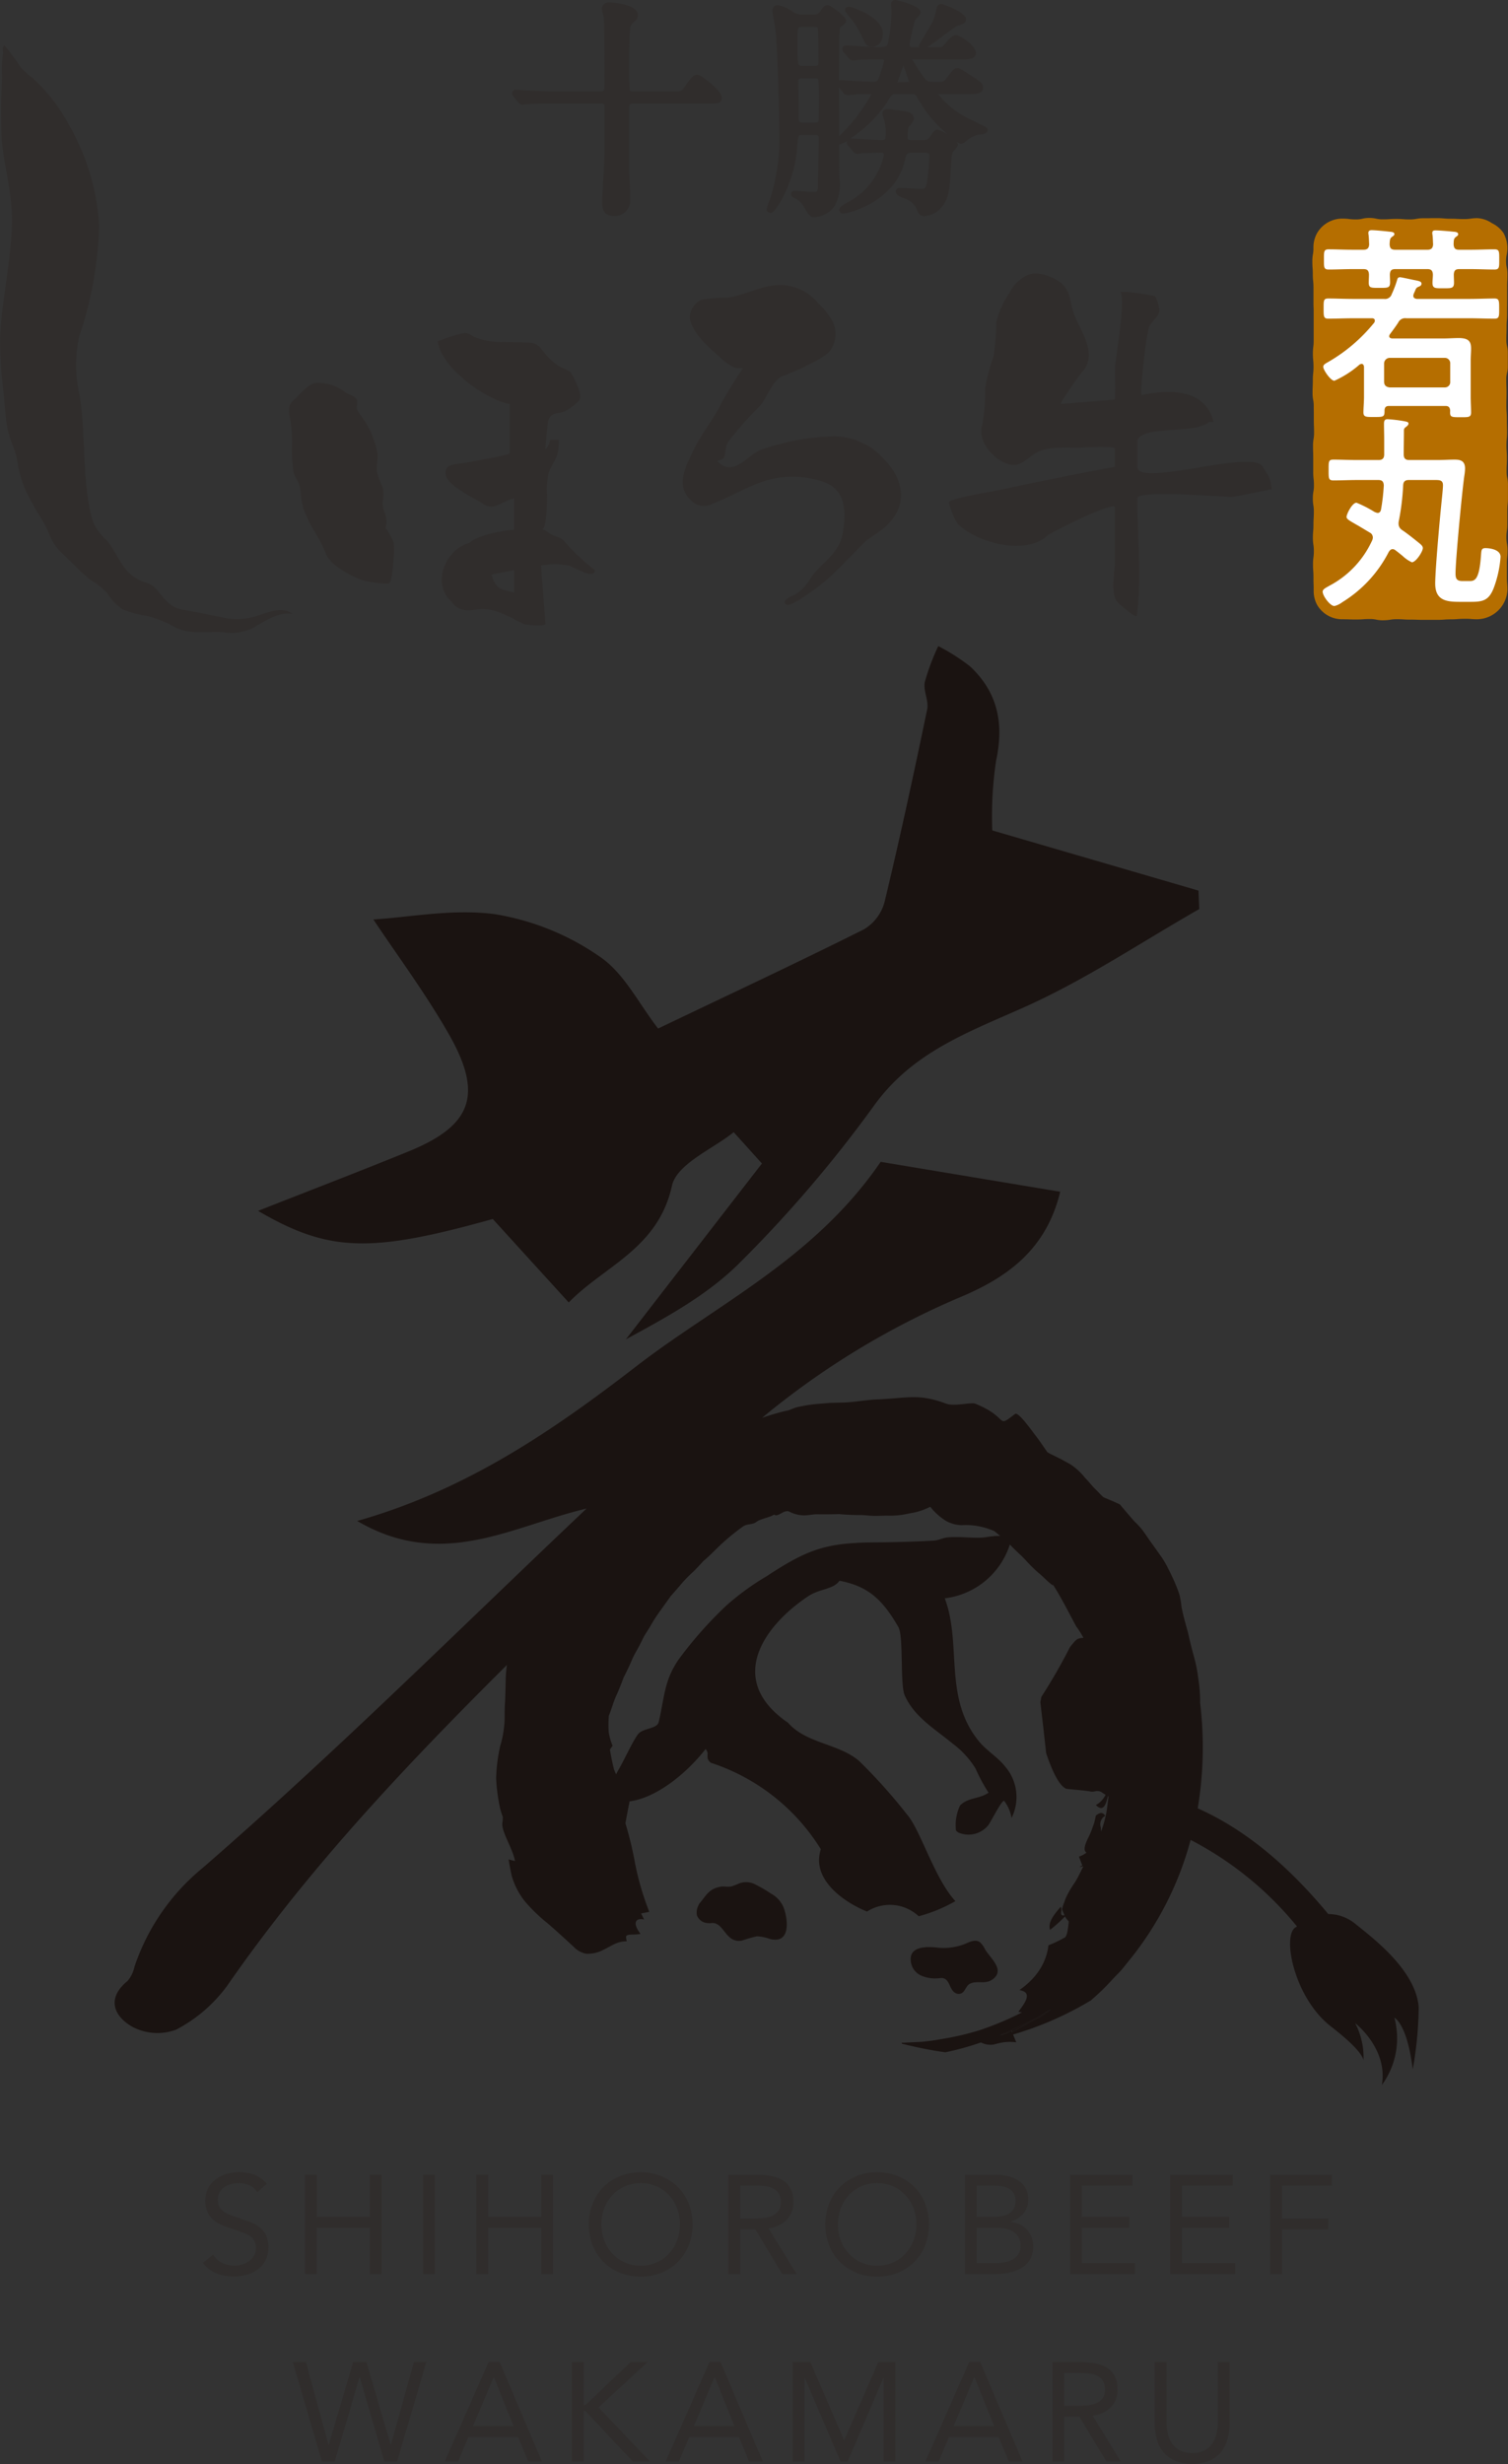 <svg id="mark-2" xmlns="http://www.w3.org/2000/svg" xmlns:xlink="http://www.w3.org/1999/xlink" width="155.288" height="253.616" viewBox="0 0 155.288 253.616">
  <rect x="0" y="0" width="155.288" height="253.616" fill="#333333" stroke="none"/>
  <defs>
    <clipPath id="clip-path">
      <rect id="長方形_1272" data-name="長方形 1272" width="155.288" height="253.616" fill="none"/>
    </clipPath>
  </defs>
  <g id="グループ_4274" data-name="グループ 4274" clip-path="url(#clip-path)">
    <path id="パス_2923" data-name="パス 2923" d="M103.014,209.451a2.7,2.7,0,0,0,1.16-.463l.053.13.2-.084,1.832-.992.867-.466.785-.524.308-.2c-.035.01-.068.016-.1.025a38.523,38.523,0,0,1-5.1,2.578" fill="#1a1311"/>
    <path id="パス_2924" data-name="パス 2924" d="M42.074,118.514c-4.978,2.03-10,3.953-15.5,6.12,7.318,4.269,11.6,4.35,24.169.836l7.823,8.591c3.609-3.726,9.208-5.53,10.628-12.008.5-2.277,4.308-3.836,6.357-5.519l2.909,3.224-14.011,18.1c4.092-2.228,8.38-4.539,11.674-7.832a131.472,131.472,0,0,0,13.863-16.2c4.007-5.583,9.791-7.6,15.617-10.214,6.215-2.793,11.947-6.65,17.89-10.043l-.078-1.9-21.236-6.195a38.732,38.732,0,0,1,.4-7.2c.827-3.831.15-7.025-2.68-9.677a20.4,20.4,0,0,0-3.28-2.093,23.45,23.45,0,0,0-1.386,3.7c-.18.883.429,1.925.245,2.806-1.38,6.629-2.806,13.251-4.391,19.834a4.7,4.7,0,0,1-2.117,2.811c-6.942,3.468-13.975,6.757-21.2,10.211-1.993-2.56-3.5-5.7-5.992-7.389A26.381,26.381,0,0,0,51,94.1c-4.342-.593-8.892.325-12.552.539,2.335,3.511,5.286,7.478,7.731,11.732,3.619,6.3,2.442,9.472-4.1,12.142" fill="#1a1311"/>
    <path id="パス_2925" data-name="パス 2925" d="M145.492,212.921a37.668,37.668,0,0,0,.6-6.342c-.307-3.779-4.691-7.083-6.473-8.515a4.388,4.388,0,0,0-2.841-1.054c-3.364-4.054-7.8-8.377-13.443-10.88a37.761,37.761,0,0,0,.246-10.875c0-.047,0-.1.006-.145a15.514,15.514,0,0,0-.192-2.331,14.627,14.627,0,0,0-.476-2.364c-.21-.792-.421-1.6-.6-2.447-.237-.825-.479-1.673-.654-2.589a8.231,8.231,0,0,0-.219-1.265c-.139-.421-.309-.857-.5-1.3s-.415-.9-.653-1.364a8.859,8.859,0,0,0-.818-1.371c-.352-.5-.715-1.013-1.086-1.522-.256-.373-.5-.743-.746-1.068a7.222,7.222,0,0,0-.816-.882c-.511-.584-1.016-1.166-1.493-1.746-.542-.279-1.127-.5-1.684-.744-.073-.052-.144-.124-.216-.185-.284-.3-.569-.591-.857-.873-.283-.328-.565-.666-.855-.96a6.362,6.362,0,0,0-1.468-1.361l-1-.554-1.018-.5c-.124-.062-.239-.129-.361-.192-.406-.549-.829-1.225-1.29-1.8-.9-1.213-1.783-2.351-2.057-2.154-2.034,1.553-.507.392-4.107-1.06-.449-.168-2.13.311-2.984,0-2.94-1.1-4-.543-7.486-.421-1.3.121-2.329.295-3.233.307l-1.271.034-1.154.1a14.713,14.713,0,0,0-2.3.366c-.252.082-.513.185-.781.3-.11.025-.224.043-.334.07-.817.192-1.613.434-2.4.7a82.338,82.338,0,0,1,20.455-12.441c4.629-1.95,8.785-4.762,10.242-10.829l-18.487-3.077c-6.829,9.989-16.853,14.632-25.184,21.058-8.5,6.556-17.416,12.7-28.719,15.906,8.745,5.111,15.881.551,23.617-1.278-13.106,12.407-25.905,25.164-39.526,36.984a22.354,22.354,0,0,0-7.029,10.174,3.282,3.282,0,0,1-.711,1.465c-2.23,1.831-1.362,3.648.456,4.7a5.5,5.5,0,0,0,4.549.313,15.272,15.272,0,0,0,5.279-4.555c8.39-12.1,18.429-22.68,28.777-32.979-.052.411-.1.828-.115,1.25-.02.874-.034,1.748-.075,2.587-.077.835,0,1.66-.089,2.414a10.4,10.4,0,0,1-.408,2.084,17.032,17.032,0,0,0-.42,3.333,18.506,18.506,0,0,0,.4,3.053,9.563,9.563,0,0,0,.288.926,3.725,3.725,0,0,1-.041.569c-.165.87,1.048,2.625,1.3,3.968l-.661-.174c.061.429.211,1.223.324,1.71a7.592,7.592,0,0,0,1.336,2.592,17.052,17.052,0,0,0,2.315,2.244c.93.792,1.819,1.619,2.718,2.444a2.418,2.418,0,0,0,1.269.718,3.356,3.356,0,0,0,1.791-.4c.488-.231.944-.53,1.452-.718a2.7,2.7,0,0,1,.961-.159,2.878,2.878,0,0,1-.077-.451c.027-.367.861-.166,1.489-.316-.932-1.218-.4-1.671.371-1.476l-.308-.622.842-.168a28.547,28.547,0,0,1-1.532-5.36,36.465,36.465,0,0,0-.924-3.754c.131-.729.273-1.488.431-2.259,2.765-.356,5.865-2.871,7.824-5.384.484.537-.128.839.529,1.41a20.973,20.973,0,0,1,11.338,8.9c-1,3.081,2.315,5.427,4.758,6.418a4.354,4.354,0,0,1,5.322.484,15.884,15.884,0,0,0,3.78-1.557c-2.153-2.311-3.611-7.376-5-8.938a55.432,55.432,0,0,0-4.922-5.493c-2.112-1.8-5.447-1.789-7.307-3.924-6.468-4.421-2.5-9.994,2.088-13.04,1.16-.77,2.586-.68,3.2-1.584,2.79.542,4.335,1.747,6.065,4.765.558.975.157,5.908.654,7.032.995,2.253,3.161,3.488,4.984,5.006a9.179,9.179,0,0,1,2.3,2.512,18.677,18.677,0,0,0,1.349,2.505c-.965.658-2.1.477-2.928,1.305a4.727,4.727,0,0,0-.427,2.562.7.7,0,0,0,.371.28,2.616,2.616,0,0,0,2.94-.782c.188-.175,1.458-2.754,1.665-2.51a3.942,3.942,0,0,1,.748,1.743,4.8,4.8,0,0,0-.65-5.282c-.683-.892-1.919-1.668-2.625-2.506-3.8-4.53-1.8-10.007-3.6-14.82a8.039,8.039,0,0,0,6.7-5.536c.047.049.094.1.143.146.465.493.977.923,1.434,1.407a14.932,14.932,0,0,0,1.4,1.388c.51.412.928.9,1.466,1.281a.98.98,0,0,0-.034-.142c.919,1.436,1.677,2.961,2.433,4.36a8.025,8.025,0,0,1,.731,1.16c-.1.014-.21.026-.307.04a.878.878,0,0,0-.529.273c-.174.187-.342.385-.506.6a.863.863,0,0,0-.115.194,56.253,56.253,0,0,1-2.868,4.968c-.031.16-.077.394-.108.555.205,1.711.4,3.424.585,5.139a.854.854,0,0,0,.044.2c.527,1.533,1.228,3.2,2.018,3.562.111.051,1.956.169,2.489.286a.916.916,0,0,0,.383.006l.158-.031a.876.876,0,0,1,.709.153,3.379,3.379,0,0,0,.33.212,2.355,2.355,0,0,1-1,1.058c.754.745,1.024.014,1.246-.922l.06.032c-.055.421-.108.853-.162,1.3a11.462,11.462,0,0,1-.525,2.094c-.022.079-.053.153-.08.229,0-.154-.022-.3-.035-.443a1,1,0,0,1,.459-1.18c-.252-.415-.564-.35-.965-.024a5.686,5.686,0,0,1-.312,1.153,8.13,8.13,0,0,1-.5,1.192c-.324.676-.5,1.24-.148,1.464a2.4,2.4,0,0,1-.779.415l.344.9-.306.166a3.11,3.11,0,0,0,.415-.074l-.085.184c-.249.495-.492,1.01-.786,1.479a10.928,10.928,0,0,0-.826,1.377,5.118,5.118,0,0,0-.278.7,3.4,3.4,0,0,0-.211.677,4.791,4.791,0,0,0,.247.624c-.623.117-.167-.5-.388-.874-.8.921-1.331,1.646-1.1,2.38a16.031,16.031,0,0,0,1.543-1.384,1.635,1.635,0,0,0,.386.506c-.086.867-.183,1.6-.461,1.689a12.907,12.907,0,0,1-1.639.779c-.016.123-.028.247-.05.369a5.664,5.664,0,0,1-.3,1.059,5.845,5.845,0,0,1-.433.889l-.033.054a6.358,6.358,0,0,1-.573.8,8.01,8.01,0,0,1-1.256,1.186c-.108.083-.22.161-.331.24l.255.078c1.192.329-.073,1.7-.364,2.172.117.029.243.037.364.057a31.374,31.374,0,0,1-4.4,1.845,28.886,28.886,0,0,1-4.041.925,18.724,18.724,0,0,1-1.889.257l-1.795.089c-.087,0-.166,0-.253,0v.1a41.7,41.7,0,0,0,4.477.891,28.921,28.921,0,0,0,3.678-1.015,2.06,2.06,0,0,0,1.522.164,4.985,4.985,0,0,1,2.114-.177l-.331-.8a34.124,34.124,0,0,0,8.006-3.51,24.2,24.2,0,0,0,2.262-2.2c.359-.391.76-.75,1.089-1.171l1.008-1.259a33.346,33.346,0,0,0,5.919-11.894,34.628,34.628,0,0,1,10.947,8.9l-.068.059c-1.541.693-.266,7.288,3.592,10.263,2.763,2.13,3.267,3.091,3.331,3.467a7.569,7.569,0,0,0-.854-3.82s3.387,2.584,2.747,6.357a8.12,8.12,0,0,0,1.285-6.924s1.3.565,1.888,5.264m-43.831-54.743c-1.166.2-2.5-.079-3.96.032-.726.056-.916.311-1.63.349-2.55.135-4.835.166-5.554.169-5.248.019-7.127.568-11.582,3.506a26.3,26.3,0,0,0-4.147,3.024,41.285,41.285,0,0,0-4.869,5.5c-1.532,2.214-1.468,3.942-2.067,6.462-.175.735-1.62.6-2.136,1.262s-1.505,2.817-1.96,3.576a5.337,5.337,0,0,0-.29.552c-.07-.162-.144-.316-.21-.484-.1-.378-.184-.769-.265-1.164-.056-.3-.112-.6-.167-.9.092-.13.183-.265.28-.393a6.142,6.142,0,0,1-.4-1.4,11.227,11.227,0,0,1,.012-1.7c.285-.682.451-1.369.744-2.013s.543-1.28.775-1.913c.312-.606.6-1.209.858-1.814.247-.611.629-1.152.9-1.737.155-.283.276-.586.446-.858l.514-.813a15.4,15.4,0,0,1,1.027-1.609l1.109-1.55c.422-.472.836-.952,1.247-1.44a14.9,14.9,0,0,1,1.059-1.059c.358-.353.705-.722,1.047-1.105.782-.641,1.475-1.437,2.267-2.114a22.17,22.17,0,0,1,1.792-1.428c.425-.331.989-.167,1.41-.494s1.371-.445,1.815-.75c.432.316.978-.549,1.57-.308a3.266,3.266,0,0,0,1.979.357c.246-.026.5-.064.752-.082l.788.006c.532,0,1.072-.008,1.616-.024.549.049,1.1.084,1.649.094.274.012.548-.008.821.011s.543.048.813.061c.539.033,1.077,0,1.6-.012a8.8,8.8,0,0,0,1.55-.075c.256-.036.51-.083.764-.144.25-.045.493-.082.738-.146a6.7,6.7,0,0,0,1.451-.546,6.131,6.131,0,0,0,1.654,1.477,3.524,3.524,0,0,0,1.577.419,7.2,7.2,0,0,1,3.377.62c.07.057.138.116.209.171l.38.315a8.24,8.24,0,0,0-1.362.111m6.249,48.874-.784.523-.868.467-1.832.992-.2.084-.054-.131a2.694,2.694,0,0,1-1.16.464,38.6,38.6,0,0,0,5.1-2.578c.034-.01.066-.016.1-.025l-.308.2" fill="#1a1311"/>
    <path id="パス_2926" data-name="パス 2926" d="M96.782,203.607a1.006,1.006,0,0,1,.359.008c.708.193.628,1.272,1.312,1.557a.662.662,0,0,0,.69-.094c.293-.267.378-.72.748-.9.768-.367,1.537.112,2.31-.434,1.363-.965-.227-2.178-.758-3.092a2.693,2.693,0,0,0-.474-.691c-.443-.4-1.054-.116-1.519.09a5.941,5.941,0,0,1-3.121.388c-.8-.054-2.256-.121-2.518.893a1.832,1.832,0,0,0,1.067,2.023,3.669,3.669,0,0,0,1.9.25" fill="#1a1311"/>
    <path id="パス_2927" data-name="パス 2927" d="M79.4,194.912a11.97,11.97,0,0,0-1.522-.89,2.011,2.011,0,0,0-1.777-.158,6.166,6.166,0,0,1-.8.307c-.384.068-.753-.033-1.092.025-1.087.188-1.41.751-2,1.506-.059.075-.124.152-.193.229-.026.052-.053.1-.076.154a1.621,1.621,0,0,0-.177,1.044,1.231,1.231,0,0,0,.821.763,1.862,1.862,0,0,0,.725.042c1.278-.065,1.381,2.094,3.08,1.812a15.623,15.623,0,0,1,1.549-.446,4.649,4.649,0,0,1,1.363.279c2.111.52,1.868-1.946,1.4-3.217a2.854,2.854,0,0,0-1.3-1.45" fill="#1a1311"/>
    <path id="パス_2928" data-name="パス 2928" d="M26.485,225.645a1.782,1.782,0,0,0-.81-.715,2.559,2.559,0,0,0-1.054-.224,3.179,3.179,0,0,0-.8.1,2.364,2.364,0,0,0-.7.3,1.509,1.509,0,0,0-.5.535,1.564,1.564,0,0,0-.188.78,1.638,1.638,0,0,0,.108.615,1.3,1.3,0,0,0,.354.483,2.624,2.624,0,0,0,.665.4,9.178,9.178,0,0,0,1.025.376q.594.188,1.15.4a3.913,3.913,0,0,1,.982.549,2.438,2.438,0,0,1,.679.831,3.136,3.136,0,0,1-.05,2.579,2.789,2.789,0,0,1-.8.933,3.491,3.491,0,0,1-1.148.549,5.021,5.021,0,0,1-1.344.181,5.1,5.1,0,0,1-.895-.08A4.3,4.3,0,0,1,22.3,234a3.453,3.453,0,0,1-.772-.433,2.634,2.634,0,0,1-.622-.657l1.041-.853a2.132,2.132,0,0,0,.925.853,2.834,2.834,0,0,0,2.044.173,2.385,2.385,0,0,0,.715-.34,1.856,1.856,0,0,0,.521-.556,1.444,1.444,0,0,0,.2-.766,1.645,1.645,0,0,0-.159-.773,1.432,1.432,0,0,0-.491-.513,3.8,3.8,0,0,0-.838-.39l-1.186-.4a7.579,7.579,0,0,1-1.011-.4,3.142,3.142,0,0,1-.8-.549,2.334,2.334,0,0,1-.534-.781,3.063,3.063,0,0,1,.093-2.377,2.713,2.713,0,0,1,.781-.917,3.529,3.529,0,0,1,1.112-.556,4.717,4.717,0,0,1,2.883.079,3.1,3.1,0,0,1,1.279.932Z" fill="#302d2c"/>
    <path id="パス_2929" data-name="パス 2929" d="M31.4,223.839h1.214v4.335h5.462v-4.335h1.214v10.23H38.074V229.3H32.612v4.768H31.4Z" fill="#302d2c"/>
    <rect id="長方形_1271" data-name="長方形 1271" width="1.214" height="10.23" transform="translate(43.564 223.839)" fill="#302d2c"/>
    <path id="パス_2930" data-name="パス 2930" d="M49.055,223.839h1.214v4.335h5.462v-4.335h1.214v10.23H55.731V229.3H50.269v4.768H49.055Z" fill="#302d2c"/>
    <path id="パス_2931" data-name="パス 2931" d="M65.975,234.329a5.565,5.565,0,0,1-2.146-.4,5.16,5.16,0,0,1-1.69-1.12,5.03,5.03,0,0,1-1.113-1.7,5.985,5.985,0,0,1,0-4.292,5.03,5.03,0,0,1,1.113-1.705,5.16,5.16,0,0,1,1.69-1.12,5.888,5.888,0,0,1,4.292,0,5.164,5.164,0,0,1,1.691,1.12,5.028,5.028,0,0,1,1.112,1.705,5.985,5.985,0,0,1,0,4.292,5.028,5.028,0,0,1-1.112,1.7,5.164,5.164,0,0,1-1.691,1.12,5.562,5.562,0,0,1-2.146.4m0-1.127a3.971,3.971,0,0,0,1.641-.332,3.862,3.862,0,0,0,1.278-.911,4.147,4.147,0,0,0,.831-1.351,4.772,4.772,0,0,0,0-3.309,4.168,4.168,0,0,0-.831-1.351,3.874,3.874,0,0,0-1.278-.91,4.207,4.207,0,0,0-3.281,0,3.878,3.878,0,0,0-1.279.91,4.185,4.185,0,0,0-.831,1.351,4.772,4.772,0,0,0,0,3.309,4.164,4.164,0,0,0,.831,1.351,3.866,3.866,0,0,0,1.279.911,3.97,3.97,0,0,0,1.64.332" fill="#302d2c"/>
    <path id="パス_2932" data-name="パス 2932" d="M75.007,223.839h2.615a12.582,12.582,0,0,1,1.467.086,3.942,3.942,0,0,1,1.308.376,2.37,2.37,0,0,1,.939.845,2.745,2.745,0,0,1,.362,1.51,2.5,2.5,0,0,1-.679,1.821,3.246,3.246,0,0,1-1.879.881l2.9,4.711H80.556l-2.774-4.6H76.221v4.6H75.007Zm1.214,4.508h1.084c.337,0,.687-.009,1.048-.029a3.594,3.594,0,0,0,1-.188,1.736,1.736,0,0,0,.751-.5,1.443,1.443,0,0,0,.3-.976,1.585,1.585,0,0,0-.217-.881,1.475,1.475,0,0,0-.57-.513,2.436,2.436,0,0,0-.795-.239,6.925,6.925,0,0,0-.889-.057H76.221Z" fill="#302d2c"/>
    <path id="パス_2933" data-name="パス 2933" d="M90.325,234.329a5.565,5.565,0,0,1-2.146-.4,5.16,5.16,0,0,1-1.69-1.12,5.03,5.03,0,0,1-1.113-1.7,5.985,5.985,0,0,1,0-4.292,5.03,5.03,0,0,1,1.113-1.705,5.16,5.16,0,0,1,1.69-1.12,5.888,5.888,0,0,1,4.292,0,5.165,5.165,0,0,1,1.691,1.12,5.028,5.028,0,0,1,1.112,1.705,5.985,5.985,0,0,1,0,4.292,5.028,5.028,0,0,1-1.112,1.7,5.164,5.164,0,0,1-1.691,1.12,5.562,5.562,0,0,1-2.146.4m0-1.127a3.971,3.971,0,0,0,1.641-.332,3.862,3.862,0,0,0,1.278-.911,4.147,4.147,0,0,0,.831-1.351,4.772,4.772,0,0,0,0-3.309,4.168,4.168,0,0,0-.831-1.351,3.874,3.874,0,0,0-1.278-.91,4.208,4.208,0,0,0-3.281,0,3.878,3.878,0,0,0-1.279.91,4.185,4.185,0,0,0-.831,1.351,4.772,4.772,0,0,0,0,3.309,4.164,4.164,0,0,0,.831,1.351,3.866,3.866,0,0,0,1.279.911,3.97,3.97,0,0,0,1.64.332" fill="#302d2c"/>
    <path id="パス_2934" data-name="パス 2934" d="M99.356,223.838h3.121a5.966,5.966,0,0,1,1.243.13,3.371,3.371,0,0,1,1.084.427,2.36,2.36,0,0,1,.773.773,2.209,2.209,0,0,1,.3,1.185,2.246,2.246,0,0,1-.484,1.481,2.619,2.619,0,0,1-1.307.831v.028a2.59,2.59,0,0,1,.917.253,2.537,2.537,0,0,1,.737.542,2.436,2.436,0,0,1,.484.773,2.84,2.84,0,0,1-.18,2.348,2.646,2.646,0,0,1-.925.875,4.072,4.072,0,0,1-1.286.455,8.025,8.025,0,0,1-1.424.13H99.356Zm1.214,4.335h1.676a5.994,5.994,0,0,0,.845-.058,2.159,2.159,0,0,0,.745-.238,1.427,1.427,0,0,0,.535-.506,1.609,1.609,0,0,0,.2-.859,1.428,1.428,0,0,0-.189-.774,1.367,1.367,0,0,0-.5-.469,2.159,2.159,0,0,0-.708-.239,4.993,4.993,0,0,0-.8-.065H100.57Zm0,4.769h2.052a4.22,4.22,0,0,0,.888-.094,2.648,2.648,0,0,0,.795-.3,1.671,1.671,0,0,0,.571-.55,1.515,1.515,0,0,0,.216-.83,1.755,1.755,0,0,0-.209-.9,1.662,1.662,0,0,0-.548-.578,2.248,2.248,0,0,0-.781-.3,4.655,4.655,0,0,0-.9-.087H100.57Z" fill="#302d2c"/>
    <path id="パス_2935" data-name="パス 2935" d="M110.194,223.839h6.431v1.127h-5.217v3.208h4.87V229.3h-4.87v3.642h5.476v1.126h-6.69Z" fill="#302d2c"/>
    <path id="パス_2936" data-name="パス 2936" d="M120.5,223.839h6.431v1.127h-5.217v3.208h4.87V229.3h-4.87v3.642h5.476v1.126H120.5Z" fill="#302d2c"/>
    <path id="パス_2937" data-name="パス 2937" d="M130.8,223.839h6.344v1.127h-5.13v3.381h4.768v1.127h-4.768v4.6H130.8Z" fill="#302d2c"/>
    <path id="パス_2938" data-name="パス 2938" d="M30.155,243.126H31.5l2.326,8.5h.029l2.514-8.5h1.358l2.5,8.5h.03l2.369-8.5H43.9l-3.006,10.23H39.576l-2.528-8.669h-.03l-2.543,8.669H33.146Z" fill="#302d2c"/>
    <path id="パス_2939" data-name="パス 2939" d="M50.312,243.125h1.142L55.8,253.356H54.387l-1.04-2.515H48.232l-1.056,2.515H45.8Zm.55,1.561h-.029l-2.124,5.028h4.175Z" fill="#302d2c"/>
    <path id="パス_2940" data-name="パス 2940" d="M58.9,243.126h1.214v4.421h.174l4.652-4.421h1.749l-5.058,4.667,5.3,5.563H65.152l-4.869-5.2h-.174v5.2H58.9Z" fill="#302d2c"/>
    <path id="パス_2941" data-name="パス 2941" d="M73.056,243.125H74.2l4.349,10.231H77.131l-1.04-2.515H70.976l-1.056,2.515H68.548Zm.55,1.561h-.029l-2.124,5.028h4.175Z" fill="#302d2c"/>
    <path id="パス_2942" data-name="パス 2942" d="M81.639,243.126h1.807l3.467,8.02h.03l3.5-8.02H92.2v10.23H90.989v-8.583h-.03l-3.67,8.583h-.737l-3.67-8.583h-.029v8.583H81.639Z" fill="#302d2c"/>
    <path id="パス_2943" data-name="パス 2943" d="M99.8,243.125h1.142l4.349,10.231h-1.416l-1.04-2.515H97.723l-1.056,2.515H95.295Zm.55,1.561h-.029L98.2,249.714h4.175Z" fill="#302d2c"/>
    <path id="パス_2944" data-name="パス 2944" d="M108.387,243.126H111a12.582,12.582,0,0,1,1.467.086,3.942,3.942,0,0,1,1.308.376,2.37,2.37,0,0,1,.939.845,2.745,2.745,0,0,1,.362,1.51,2.5,2.5,0,0,1-.679,1.821,3.246,3.246,0,0,1-1.879.881l2.9,4.711h-1.488l-2.774-4.6H109.6v4.6h-1.214Zm1.214,4.508h1.084c.337,0,.687-.009,1.048-.029a3.594,3.594,0,0,0,1-.188,1.736,1.736,0,0,0,.751-.5,1.443,1.443,0,0,0,.3-.976,1.585,1.585,0,0,0-.217-.881,1.475,1.475,0,0,0-.57-.513,2.436,2.436,0,0,0-.795-.239,6.925,6.925,0,0,0-.889-.057H109.6Z" fill="#302d2c"/>
    <path id="パス_2945" data-name="パス 2945" d="M126.623,249.455a5.882,5.882,0,0,1-.209,1.59,3.666,3.666,0,0,1-.665,1.321,3.212,3.212,0,0,1-1.192.911,4.9,4.9,0,0,1-3.583,0,3.207,3.207,0,0,1-1.193-.911,3.666,3.666,0,0,1-.665-1.321,5.922,5.922,0,0,1-.209-1.59v-6.329h1.214v6.155a5.413,5.413,0,0,0,.13,1.2,2.97,2.97,0,0,0,.434,1.027,2.188,2.188,0,0,0,.808.715,3.163,3.163,0,0,0,2.544,0,2.191,2.191,0,0,0,.809-.715,2.987,2.987,0,0,0,.433-1.027,5.413,5.413,0,0,0,.13-1.2v-6.155h1.214Z" fill="#302d2c"/>
    <path id="パス_2946" data-name="パス 2946" d="M69.041,9.721c1.191,0,1.309,0,1.689-.547.739-1.047.834-1.166,1.1-1.166s2.19,1.571,2.19,2c0,.332-.143.332-1.262.332h-7.5c-.524,0-.762.144-.762.786v6.427c0,.476.1,2.523.1,2.952a1.3,1.3,0,0,1-1.381,1.405c-.832,0-.881-.525-.881-1.215,0-.357.238-4.165.238-4.952V11.031c0-.691-.427-.691-.738-.691h-4.5c-2.07,0-2.762.049-3,.071-.07,0-.428.049-.5.049-.094,0-.143-.049-.213-.144l-.453-.547c-.1-.119-.119-.119-.119-.166s.049-.048.1-.048c.166,0,.9.072,1.046.072,1.166.047,2.143.094,3.262.094h4.4c.712,0,.712-.5.712-1.023,0-1.356,0-6.094-.07-6.88,0-.142-.191-.784-.191-.9,0-.332.357-.356.476-.356.262,0,2.594.239,2.594.977,0,.237-.07.284-.381.547a1.255,1.255,0,0,0-.428.9c-.072.62-.072,2.763-.072,3.524,0,.429,0,2.737.072,2.9.1.239.381.31.666.31Z" fill="#302d2c"/>
    <path id="パス_2947" data-name="パス 2947" d="M63.209,22.228c-1.2,0-1.2-.96-1.2-1.534,0-.145.038-.856.085-1.7.068-1.241.153-2.786.153-3.247V11.03c0-.371-.1-.371-.42-.371h-4.5c-1.966,0-2.7.043-2.969.07-.064,0-.153.013-.243.022-.123.014-.247.027-.288.027a.569.569,0,0,1-.469-.272L52.852,9.9a.41.41,0,0,1-.125-.293.371.371,0,0,1,.414-.366c.089,0,.341.019.583.038.2.017.4.033.463.033l.475.02c.98.04,1.825.075,2.787.075h4.4c.35,0,.4-.079.4-.705,0-4.034-.023-6.339-.069-6.85a3.423,3.423,0,0,0-.1-.44,2.512,2.512,0,0,1-.1-.493c0-.411.312-.676.795-.676.03,0,2.912.137,2.912,1.295,0,.375-.161.51-.453.757a.972.972,0,0,0-.358.739c-.07.593-.07,2.765-.07,3.479a26.445,26.445,0,0,0,.059,2.811c.018.04.163.083.361.083h3.809c1.142,0,1.142,0,1.428-.41.76-1.079.918-1.3,1.357-1.3.421,0,2.508,1.683,2.508,2.319,0,.652-.43.652-1.58.652h-7.5c-.365,0-.444.015-.444.466v6.428c0,.242.026.894.05,1.53.024.613.046,1.21.046,1.421a1.607,1.607,0,0,1-1.7,1.724m-1.162-12.2c.345.032.838.193.838,1v4.713c0,.478-.085,2.032-.154,3.281-.045.832-.085,1.528-.085,1.67,0,.762.084.9.563.9A.972.972,0,0,0,64.271,20.5c0-.207-.023-.794-.045-1.4-.026-.645-.05-1.308-.05-1.554V11.125c0-.688.27-1.033.873-1.094a.854.854,0,0,1-.779-.5,13.859,13.859,0,0,1-.094-3.023c0-1.255.007-2.989.074-3.561a1.559,1.559,0,0,1,.55-1.119,1.993,1.993,0,0,0,.252-.23c0-.365-1.628-.723-2.271-.723a.3.3,0,0,0-.163.033c.011.056.049.2.085.346a2.814,2.814,0,0,1,.111.564c.047.5.071,2.827.071,6.879,0,.469,0,1.232-.838,1.332M53.7,9.912l.167.2a.056.056,0,0,1,.012.024l.173-.019c.121-.014.242-.026.282-.026.246-.025.813-.056,2.009-.067-.557-.014-1.106-.037-1.7-.062l-.461-.019c-.068-.008-.26-.015-.479-.032m16.22.109h2.838c.412,0,.754,0,.917-.021a7.474,7.474,0,0,0-1.9-1.681,6.445,6.445,0,0,0-.779,1.038,1.222,1.222,0,0,1-1.075.664" fill="#302d2c"/>
    <path id="パス_2948" data-name="パス 2948" d="M83.795,1.818a.978.978,0,0,0,.88-.4c.334-.523.382-.571.572-.571.048,0,1.548,1.048,1.548,1.286,0,.118-.548.475-.62.6-.118.261-.118,4.332-.118,4.951,0,1.714.072,10.426.072,10.759,0,1.5-.072,2-.454,2.595a2.4,2.4,0,0,1-1.9,1c-.167,0-.212-.1-.738-.928a2.566,2.566,0,0,0-.786-.833c-.427-.238-.476-.262-.476-.286,0-.048,1.715.1,2.049.1.261,0,.666,0,.713-.738,0-.119.1-5,.1-5.071,0-.356-.12-.69-.666-.69h-1.4c-.644,0-.668.167-.788,1.262a13.088,13.088,0,0,1-1.594,5.593c-.142.239-.691,1.167-.88,1.167a.05.05,0,0,1-.047-.047c0-.024.381-1.12.451-1.333a20.921,20.921,0,0,0,.834-7.023c0-2.5-.192-8.712-.381-10.188-.05-.309-.311-1.832-.311-1.928a.213.213,0,0,1,.238-.238,4.479,4.479,0,0,1,1.454.691,2.062,2.062,0,0,0,1.116.285ZM83.843,7.1c.738,0,.761-.38.761-.809,0-.452,0-3.356-.095-3.547a.709.709,0,0,0-.689-.285H82.6c-.784,0-.807.166-.807,2.047,0,2.428.07,2.594.832,2.594Zm.024,5.832c.19,0,.619,0,.737-.38.047-.12.047-1.953.047-2.214a17.459,17.459,0,0,0-.094-2.309.709.709,0,0,0-.69-.286h-1.19c-.618,0-.786.238-.786.69,0,.548.047,3.19.047,3.809,0,.357.071.69.763.69Zm8.4-3.57c-.571,0-.666.119-1.332,1.214a12.937,12.937,0,0,1-4.547,3.975c-.12,0,.38-.452.4-.476,1.4-1.309,3.262-3.951,3.262-4.4,0-.309-.312-.309-.382-.309-.43,0-1.214,0-1.642.047-.12,0-.642.072-.762.072-.072,0-.12-.048-.192-.167L86.6,8.793c-.095-.119-.095-.143-.095-.167,0-.048.024-.048.07-.048.192,0,.93.072,1.072.072.548.024,1.882.1,2.262.1a.754.754,0,0,0,.832-.547,13.051,13.051,0,0,0,.6-1.929.483.483,0,0,0-.546-.476h-.43c-.427,0-1.332,0-2.048.072-.094,0-.426.047-.5.047-.094,0-.142-.047-.213-.143l-.475-.547c-.072-.119-.1-.119-.1-.166,0-.024.024-.048.1-.048.475,0,2.57.167,3,.167,1.022,0,1.452,0,1.618-.691A18.305,18.305,0,0,0,92.1,1.033c0-.072-.05-.477-.05-.548,0-.119.025-.167.145-.167.166,0,2.284.595,2.284.929,0,.143-.5.571-.547.69a21.7,21.7,0,0,0-.595,2.642.561.561,0,0,0,.547.6H96.6c.522,0,.6,0,1.118-.643.166-.215.548-.6.739-.6.143,0,1.713.9,1.713,1.524,0,.333-.475.333-1.286.333h-5c-.1,0-.311,0-.311.262a13.406,13.406,0,0,0,1.406,2.238,1.351,1.351,0,0,0,1.26.452h.5c.5,0,.6,0,1.1-.667.523-.666.6-.737.737-.737.166,0,.309.095,1.643.975.477.31.69.453.69.691,0,.357-.429.357-1.286.357H96.459c-.216,0-.31.095-.31.214a8.65,8.65,0,0,0,3.428,2.9c.286.143,1.809.857,1.809.9,0,.119-.618.143-.739.167a3.335,3.335,0,0,0-1.357.713c-.07.048-.261.215-.354.215a14.405,14.405,0,0,1-1.955-1.619,12.863,12.863,0,0,1-2.261-3c-.189-.333-.355-.5-.95-.5ZM87.6,14.791c-.095-.1-.095-.119-.095-.143a.062.062,0,0,1,.07-.071c.5,0,2.716.167,3.144.167.808,0,.808-.405.808-1.357a6.522,6.522,0,0,0-.166-1.072,6.419,6.419,0,0,1-.19-.642c0-.1.236-.119.308-.119.1,0,1.832.238,1.928.286a.448.448,0,0,1,.382.381c0,.142-.478.642-.523.761a4.148,4.148,0,0,0-.121,1.238.549.549,0,0,0,.6.524h1.332a.908.908,0,0,0,.93-.453c.263-.38.4-.619.547-.619.166,0,1.761.928,1.761,1.191,0,.118-.4.523-.452.618-.189.31-.189.5-.286,2.1-.1,1.547-.118,2.714-.857,3.547a2.2,2.2,0,0,1-1.546.809c-.238,0-.286-.071-.6-.761a2.364,2.364,0,0,0-1.354-1.048c-.192-.071-.669-.262-.669-.4,0-.072.1-.072.145-.072.166,0,1.855.119,2.189.119.382,0,.809-.047.952-1.333.071-.547.191-1.928.191-2.428,0-.619-.55-.619-.738-.619H93.815c-.711,0-.832.524-.95,1.047-.977,4.309-5.927,5.213-6.024,5.213-.046,0-.094,0-.094-.047,0-.1.476-.381.736-.524a7.538,7.538,0,0,0,3.858-5.142.507.507,0,0,0-.546-.547c-.382,0-1.572.024-2.024.048a3.625,3.625,0,0,1-.5.071c-.072,0-.12-.047-.214-.166Zm3-11.33c0,.452-.263,1.047-.763,1.047-.4,0-.453-.119-.976-1.262a8.425,8.425,0,0,0-1.308-1.9c-.024-.048-.216-.286-.216-.309C87.413.89,90.6,2.009,90.6,3.461m3,5.284a.345.345,0,0,0,.355-.381s-.644-1.809-.736-2.023c-.074-.167-.1-.214-.192-.214-.143,0-.166.1-.216.262-.116.333-.711,1.975-.711,2.023a.316.316,0,0,0,.357.333ZM96.959.723c.072,0,2.188.857,2.188,1.238,0,.19-.07.214-.666.4-.357.119-3.284,2.428-3.5,2.428l-.047-.024c.047-.119,1.1-1.857,1.284-2.214a4.911,4.911,0,0,0,.5-1.523c.023-.143.073-.31.239-.31" fill="#302d2c"/>
    <path id="パス_2949" data-name="パス 2949" d="M83.771,22.346c-.33,0-.428-.156-.9-.91l-.1-.167a2.278,2.278,0,0,0-.665-.721l-.14-.078c-.418-.232-.5-.28-.5-.489a.325.325,0,0,1,.1-.235c.127-.119.13-.12,1.415-.036.372.024.72.047.851.047.244,0,.367,0,.395-.439,0-.047.03-1.631.056-3.013.021-1.054.038-1.99.039-2.038,0-.291-.075-.371-.347-.371h-1.4c-.364,0-.364,0-.47.978a13.4,13.4,0,0,1-1.635,5.719c-.68,1.138-.9,1.325-1.156,1.325a.405.405,0,0,1-.366-.366,4.384,4.384,0,0,1,.291-.919l.176-.514a20.687,20.687,0,0,0,.819-6.923c0-2.518-.2-8.715-.379-10.147l-.086-.518c-.2-1.17-.227-1.379-.227-1.451a.527.527,0,0,1,.557-.556,4.165,4.165,0,0,1,1.614.734,1.764,1.764,0,0,0,.956.242h1.143a.691.691,0,0,0,.609-.253c.327-.513.461-.723.844-.723.2,0,1.865,1.148,1.865,1.6,0,.221-.188.374-.474.6-.065.053-.129.1-.171.142-.045.311-.093,1.715-.093,4.8,0,.156,0,.37,0,.63a.439.439,0,0,1,.2-.044c.107,0,.378.021.629.04.2.016.381.031.443.031l.6.028c.611.03,1.39.067,1.666.067.259,0,.424-.022.531-.333a14.385,14.385,0,0,0,.578-1.841c0-.021,0-.14-.228-.14h-.43c-.427,0-1.316,0-2.016.07-.077,0-.179.015-.275.026-.112.013-.217.024-.256.024a.571.571,0,0,1-.469-.269l-.542-.648a.594.594,0,0,1-.092-.259.378.378,0,0,1,.414-.367c.247,0,.925.044,1.587.088.61.04,1.206.079,1.411.079,1.1,0,1.211-.037,1.309-.446a18.181,18.181,0,0,0,.349-3.377c0-.036-.013-.138-.024-.241-.013-.134-.025-.266-.025-.306A.439.439,0,0,1,92.2,0c.026,0,2.6.526,2.6,1.247,0,.2-.15.37-.416.65a1.952,1.952,0,0,0-.169.189,25.117,25.117,0,0,0-.557,2.508s0,.262.228.262h.756a.29.29,0,0,1,0-.207c.03-.071.158-.29.614-1.064.287-.487.591-1,.685-1.178A4.653,4.653,0,0,0,96.41.962C96.488.48,96.788.4,96.959.4c.127,0,2.508.862,2.508,1.557,0,.425-.26.508-.888.709-.157.066-1.027.707-1.66,1.174-.708.522-1.133.83-1.4,1.012H96.6c.445,0,.445,0,.872-.525.052-.068.564-.713.986-.713.287,0,2.031,1,2.031,1.842,0,.652-.707.652-1.6.652h-4.96a20.234,20.234,0,0,0,1.316,1.994c.225.306.513.32,1,.32h.5c.436,0,.436,0,.841-.539.536-.683.679-.865.993-.865.26,0,.346.057,1.778,1,.559.363.872.567.872.983,0,.676-.673.676-1.6.676H96.588A9.55,9.55,0,0,0,99.726,12.2l.412.2c1.567.752,1.567.752,1.567.988,0,.379-.441.423-.867.465-.057.006-.1.01-.128.014a2.988,2.988,0,0,0-1.194.627c-.009.01-.083.066-.094.075a.85.85,0,0,1-.487.233,1.093,1.093,0,0,1-.422-.221.486.486,0,0,1,.122.283c0,.185-.135.351-.374.629-.052.062-.1.117-.123.149-.134.222-.148.372-.225,1.673l-.034.569c-.087,1.447-.156,2.589-.92,3.452a2.523,2.523,0,0,1-1.785.917c-.459,0-.576-.259-.887-.95a2.14,2.14,0,0,0-1.171-.879c-.635-.236-.88-.433-.88-.7,0-.04.013-.39.463-.39.07,0,.408.02.8.045.54.033,1.192.073,1.385.073.255,0,.518,0,.635-1.049.07-.531.19-1.909.19-2.392,0-.208-.061-.3-.42-.3H93.816c-.421,0-.506.207-.64.8-.968,4.273-5.815,5.461-6.334,5.461a.371.371,0,0,1-.413-.366c0-.145,0-.31.9-.8a7.235,7.235,0,0,0,3.692-4.862c0-.229-.143-.229-.228-.229-.38,0-1.52.023-1.976.046a4.047,4.047,0,0,1-.548.073.587.587,0,0,1-.463-.285l-.442-.534a.493.493,0,0,1-.175-.356.427.427,0,0,1,.03-.158,2.6,2.6,0,0,1-.8.379c0,.475.007.929.01,1.343.009,1.231.016,2.118.016,2.22a4.516,4.516,0,0,1-.5,2.767,2.716,2.716,0,0,1-2.173,1.146m-.92-2.005a4.525,4.525,0,0,1,.4.52s.045.064.046.068l.106.167a5.53,5.53,0,0,0,.426.637,2.254,2.254,0,0,0,1.576-.882c.328-.512.4-.943.4-2.418,0-.1-.007-.987-.016-2.216-.022-2.791-.056-7.353-.056-8.543,0-4.759.1-4.986.147-5.083a1.361,1.361,0,0,1,.354-.355c.045-.036.1-.083.156-.128a10.943,10.943,0,0,0-1.181-.915,4.213,4.213,0,0,0-.27.392,1.276,1.276,0,0,1-1.149.552H82.652A2.415,2.415,0,0,1,81.366,1.8a8.348,8.348,0,0,0-1.19-.624c.039.257.143.882.2,1.246l.087.534c.192,1.49.385,7.642.385,10.237a21.286,21.286,0,0,1-.723,6.663,13.293,13.293,0,0,0,1.324-5.052c.116-1.064.169-1.549,1.1-1.549h1.4a.908.908,0,0,1,.984,1.01c0,.031-.018.98-.038,2.05-.026,1.372-.057,2.945-.058,3.02C84.785,20.4,84.084,20.4,83.82,20.4c-.138,0-.5-.024-.892-.049l-.077-.005m10.957-.31a2.31,2.31,0,0,1,1.06,1.007,3.724,3.724,0,0,0,.3.591,1.972,1.972,0,0,0,1.308-.708c.626-.707.686-1.7.768-3.075l.034-.57c.083-1.389.1-1.6.316-1.961a1.557,1.557,0,0,1,.186-.238c.041-.049.111-.13.165-.2a7.855,7.855,0,0,0-1.354-.859c-.06.072-.148.2-.228.32l-.091.132a1.225,1.225,0,0,1-1.192.591H93.746a.86.86,0,0,1-.914-.843,3.832,3.832,0,0,1,.147-1.369,1.709,1.709,0,0,1,.242-.342c.066-.081.175-.218.232-.3a.2.2,0,0,0-.1-.053.346.346,0,0,1-.08-.028c-.121-.03-1.349-.2-1.711-.244.017.049.035.1.05.146.031.095.058.176.067.212a6.823,6.823,0,0,1,.174,1.148c0,.936,0,1.676-1.127,1.676-.208,0-.835-.039-1.485-.079-.394-.025-.8-.05-1.116-.067l.181.219.036.045c.107-.012.291-.038.339-.051.529-.038,1.712-.062,2.118-.062a.821.821,0,0,1,.865.866,7.535,7.535,0,0,1-3.2,4.884,6.525,6.525,0,0,0,4.1-4.455c.118-.516.295-1.3,1.262-1.3h1.477c.954,0,1.056.655,1.056.938,0,.515-.121,1.916-.193,2.469-.157,1.414-.7,1.61-1.268,1.61-.158,0-.619-.026-1.08-.054M88.375,15.22h0Zm5.1-3.692a.755.755,0,0,1,.637.693c0,.18-.119.348-.393.687a2.623,2.623,0,0,0-.161.211,3.871,3.871,0,0,0-.089,1.1c0,.071.059.2.278.2h1.332c.445,0,.517-.1.662-.307l.094-.137c.257-.378.426-.627.72-.627a4.3,4.3,0,0,1,1.057.507c-.386-.331-.733-.651-.854-.772a12.8,12.8,0,0,1-2.226-2.92l-.084-.142c-.136-.238-.2-.344-.678-.344h-1.5c-.391,0-.415,0-1.059,1.061a13.826,13.826,0,0,1-3.63,3.514c.263,0,.994.045,1.7.089.634.04,1.243.078,1.446.078.454,0,.491,0,.491-1.038a6.4,6.4,0,0,0-.159-1c0-.026-.027-.088-.051-.161a2.077,2.077,0,0,1-.146-.555c0-.266.246-.438.627-.438.013,0,1.579.186,1.989.293Zm.3-2.482A1.179,1.179,0,0,1,95,9.706l.081.136a12.084,12.084,0,0,0,2.127,2.794,16.6,16.6,0,0,0,1.755,1.485.816.816,0,0,1,.074-.06L99.111,14a3.454,3.454,0,0,1,1.373-.73c-.226-.11-.46-.223-.622-.3l-.427-.206c-2.328-1.222-3.6-2.867-3.6-3.19a.526.526,0,0,1,.445-.514h-.033a1.66,1.66,0,0,1-1.517-.582c-.336-.464-.595-.838-.795-1.139.154.426.3.828.327.915a.319.319,0,0,1,.018.106.66.66,0,0,1-.506.682m-7.39-.026c.006,1.313.02,3.221.034,4.978.042-.04.087-.083.136-.128a17.3,17.3,0,0,0,3.182-4.186c-.013,0-.031,0-.057,0-.418,0-1.2,0-1.608.046-.09,0-.235.019-.381.035-.176.02-.35.038-.416.038a.551.551,0,0,1-.464-.32Zm3.489.044a.6.6,0,0,1,.5.61,10.44,10.44,0,0,1-2.091,3.256,11.23,11.23,0,0,0,2.382-2.519c.654-1.076.83-1.365,1.6-1.365h.014a.613.613,0,0,1-.5-.634,9.818,9.818,0,0,1,.555-1.636l.175-.493c.048-.164.138-.475.516-.475a.446.446,0,0,1,.253.072.526.526,0,0,1,.469-.4.882.882,0,0,1-.73-.9,18,18,0,0,1,.653-2.828c0-.035.085-.121.249-.294.043-.045.107-.113.161-.174a9.67,9.67,0,0,0-1.695-.6c0,.014,0,.03.005.045.014.133.026.266.026.306a18.6,18.6,0,0,1-.368,3.531c-.165.685-.576.865-1.192.913a.786.786,0,0,1,.8.793,12.34,12.34,0,0,1-.616,2.041,1.071,1.071,0,0,1-1.13.753H89.87m-2.7-.127.15.166.039.056c.071-.006.166-.018.262-.028.176-.02.351-.038.416-.038.312-.036.852-.045,1.282-.046L88.217,9l-.579-.028c-.067-.018-.254-.014-.472-.031m9.95.109h2.509a3.511,3.511,0,0,0,.99-.067,4.883,4.883,0,0,0-.568-.4,13.849,13.849,0,0,0-1.466-.924c-.033.033-.3.369-.49.616-.415.552-.621.721-.975.77M93.031,6.732l-.092.259c-.174.484-.5,1.385-.525,1.491L93.6,8.426a.161.161,0,0,0,.03,0c-.175-.511-.45-1.281-.6-1.691M87.658,5.349l.186.212.024.029L88,5.575c.125-.015.259-.029.317-.029.443-.045.972-.061,1.41-.068-.285-.015-.667-.04-1.054-.065-.359-.024-.723-.048-1.016-.064M97,5.475h1.891a3.456,3.456,0,0,0,1-.07c-.031-.253-1.045-.97-1.431-1.135a2.179,2.179,0,0,0-.482.457c-.436.537-.633.7-.977.748m.04-4.39A5.256,5.256,0,0,1,96.5,2.7c-.092.174-.38.662-.661,1.14l.7-.513a13.282,13.282,0,0,1,1.842-1.267c.137-.044.269-.087.364-.12a9.778,9.778,0,0,0-1.711-.859M83.867,13.254H82.7c-1.08,0-1.08-.76-1.08-1.01,0-.318-.014-1.172-.027-2-.011-.783-.022-1.543-.022-1.809,0-.679.361-1.01,1.105-1.01h1.19a1.015,1.015,0,0,1,.965.445c.058.066.138.167.138,2.469a11.232,11.232,0,0,1-.068,2.331c-.182.583-.824.583-1.035.583m-1.19-5.19c-.468,0-.468.124-.468.372,0,.265.011,1.02.023,1.8.013.832.026,1.69.026,2.009,0,.263,0,.372.443.372h1.166c.28,0,.4-.043.434-.157.014-.089.033-.792.033-2.119a19.726,19.726,0,0,0-.064-2.162c-.085-.1-.2-.114-.4-.114Zm1.166-.642H82.629c-1.151,0-1.151-.676-1.151-2.914,0-1.817,0-2.366,1.127-2.366H83.82a1.015,1.015,0,0,1,.965.445c.058.113.139.274.139,3.707,0,.366,0,1.128-1.081,1.128M82.605,2.78c-.49,0-.49,0-.49,1.728,0,2.276.049,2.276.514,2.276h1.214c.444,0,.444-.094.444-.49,0-2.305-.042-3.3-.078-3.444-.038-.052-.154-.07-.389-.07Zm7.237,2.047c-.6,0-.727-.269-1.246-1.4a8.018,8.018,0,0,0-1.28-1.873.345.345,0,0,1-.046-.069c-.006-.008-.039-.051-.071-.1-.128-.172-.176-.236-.176-.355a.328.328,0,0,1,.034-.144c.129-.257.432-.183.562-.153.514.123,3.3,1.145,3.3,2.725,0,.671-.4,1.366-1.08,1.366M88.2,1.611a7.762,7.762,0,0,1,.955,1.5c.5,1.081.506,1.081.69,1.081.274,0,.443-.424.443-.728,0-.733-1.214-1.467-2.088-1.85" fill="#302d2c"/>
    <path id="パス_2950" data-name="パス 2950" d="M26.793,63.283a6.727,6.727,0,0,1-3.552.336c-1.458-.287-2.906-.6-4.372-.851-1.383-.235-1.911-1.1-2.743-2.1-.5-.6-1.17-.66-1.835-1-1.835-.936-2.092-2.622-3.312-4.059a5.2,5.2,0,0,1-1.469-2.1c-1.12-4.165-.628-8.57-1.305-12.793a13.565,13.565,0,0,1-.053-6.056,38.959,38.959,0,0,0,2.055-11.414A23.5,23.5,0,0,0,7.2,13.03,18.114,18.114,0,0,0,3.365,8.04,10.1,10.1,0,0,1,2.157,6.962a23.921,23.921,0,0,0-1.7-2.286c-.294.182-.1.641-.16.933A11.093,11.093,0,0,0,.219,7.952,63.036,63.036,0,0,0,.179,14.4c.252,2.822,1.1,5.55,1.057,8.408C1.174,26.87.146,30.844.009,34.9a46.33,46.33,0,0,0,.369,5.629c.1,1.144.165,2.321.367,3.452.221,1.235.871,2.344,1.053,3.583.351,2.42,1.409,4.087,2.643,6.135.658,1.087.763,2.092,1.777,3.072.984.952,1.976,2.005,3.041,2.865a9.532,9.532,0,0,1,1.763,1.383,5.526,5.526,0,0,0,1.586,1.691,10.93,10.93,0,0,0,2.6.7,11.315,11.315,0,0,1,2.673,1.08c1.574.866,3.332.473,5.037.574a5.273,5.273,0,0,0,2.983-.35c1.234-.682,2.758-1.81,4.258-1.52-.982-.683-2.031-.342-3.075-.006-.1.032-.193.063-.287.092" fill="#302d2c"/>
    <path id="パス_2951" data-name="パス 2951" d="M130.043,48.054c-1-1.893-12.926,2.173-12.928-.007V45.284c.783-1.53,5.919-.58,7.387-1.846h.462c-.849-3.482-4.616-3.364-7.387-2.771-.246.053.43-6.511.835-7.188.327-.547.9-.891.986-1.474a3.685,3.685,0,0,0-.436-1.5,15.789,15.789,0,0,0-3.694-.461c.809,0-.426,7.091-.439,7.657-.029,1.14.049,2.287-.022,3.423q-2.771.231-5.542.462c-.254.021,1.952-3.071,2.165-3.3,1.64-1.767-.069-4.071-.786-5.828-.443-1.086-.344-2.392-1.263-3.23a4.677,4.677,0,0,0-2.433-1.057,2.305,2.305,0,0,0-1.2.171,3.949,3.949,0,0,0-1.792,1.789,9.03,9.03,0,0,0-1.349,3,24.589,24.589,0,0,1-.3,3.555,16.919,16.919,0,0,0-.863,3.421,18.225,18.225,0,0,1-.289,3.571c-.443,1.493.67,3.036,1.9,3.737,1.784,1.02,2.24.089,3.58-.774,1.194-.767,3.351-.522,4.683-.565.25-.009,3.485-.2,3.489.122v1.848c-.154,0-10.325,2-10.993,2.209s-6.212,1-6.09,1.485a7.281,7.281,0,0,0,.887,2.159c1.885,1.966,7.012,3.3,9.19,1.271.438-.408,6.973-3.617,7.006-2.974q0,2.778,0,5.556c0,1.2-.439,2.956.132,4.041.136.258,2.081,1.947,2.131,1.564.509-3.884.045-8.152.045-12.079,0-.86,9.013-.125,9.685-.128.374,0,4.163-.813,4.165-.8-.178-1.486-.417-1.346-.922-2.3" fill="#302d2c"/>
    <path id="パス_2952" data-name="パス 2952" d="M86.047,44.908A24.511,24.511,0,0,0,78.339,46.3c-1.382.569-2.66,2.7-4.284,1.351-.507-.42.349-.127.528-.632s.1-1.062.4-1.532a36.469,36.469,0,0,1,3.294-3.728c.8-.955,1.21-2.63,2.46-3.114a19.471,19.471,0,0,0,2.842-1.274A8.357,8.357,0,0,0,85.312,36.3a2.877,2.877,0,0,0,.183-3.606,7.6,7.6,0,0,0-1.234-1.485,5.109,5.109,0,0,0-4.066-1.868c-1.842.054-3.416,1.013-5.2,1.3a15.736,15.736,0,0,0-2.754.207,2.055,2.055,0,0,0-1.21,1.912c.219,1.293,1.454,2.528,2.384,3.362.559.5,1.805,1.778,2.611,1.778h.459s-1.733,2.679-2.18,3.575c-.885,1.765-2.169,3.3-3.007,5.084-.777,1.66-1.725,3.511-.095,4.991a1.8,1.8,0,0,0,2.157.3c1.818-.67,3.475-1.717,5.317-2.327a9.734,9.734,0,0,1,5.779-.033c2.579.7,2.734,2.942,2.345,5.3-.385,2.317-2.2,3.025-3.39,4.81a4.518,4.518,0,0,1-1.529,1.591c-.258.148-1.476.553-.944,1.012.343.294,1.627-.652,1.928-.836a17.547,17.547,0,0,0,2.211-1.653c1.411-1.209,2.616-2.6,3.949-3.886.645-.625,1.475-.989,2.13-1.59,2.4-2.216,1.964-4.793-.131-7a7.032,7.032,0,0,0-4.978-2.324" fill="#302d2c"/>
    <path id="パス_2953" data-name="パス 2953" d="M58.24,55.867c-.441-.543-.657-.512-1.327-.786-.412-.168-.657-.546-1.121-.609.543.074.539-3.17.545-3.5a8,8,0,0,1,.156-2.278c.245-.765.792-1.387.971-2.183a6.971,6.971,0,0,0,.09-1.229h-.923c0,.308-.308.923-.461.923-.026,0,.209-2.61.269-2.836.3-1.115,1.16-.659,1.972-1.163.338-.208,1.158-.771,1.293-1.126.227-.6-.57-2.13-.876-2.656a.5.5,0,0,0-.12-.154c-.356-.265-.891-.375-1.275-.655a6.948,6.948,0,0,1-1.03-.893c-.688-.744-.852-1.441-2.006-1.464-.815-.018-1.627-.025-2.444-.062a7.364,7.364,0,0,1-3.11-.51c-.4-.214-.611-.459-1.1-.4a19.9,19.9,0,0,0-2.653.84c.295,2.682,4.855,5.985,7.387,6.465v5.079c0,.15-4.114.878-4.52.965-.436.094-1.628.123-1.9.5-1.081,1.483,2.851,3.106,3.627,3.689,1.15.866,2.007-.257,3.257-.536q0,1.613,0,3.23c-1.452.12-3.84.6-4.617,1.385-2.3.535-4.007,4.052-1.847,6,.7,1,1.541,1,2.639.836,1.8-.263,3.277.771,4.833,1.484.289.135,2.244.258,2.224-.01q-.232-3-.461-6a7.55,7.55,0,0,1,2.947.026c.435.139,2.591,1.482,2.592.437a20.888,20.888,0,0,1-3.008-2.807m-5.3,5.115c-1.44-.288-1.943-.425-2.309-1.846.769-.155,1.538-.307,2.309-.462Z" fill="#302d2c"/>
    <path id="パス_2954" data-name="パス 2954" d="M39.662,54.4c.446-1.126-.342-1.758-.253-2.847a3.61,3.61,0,0,0,0-1.4,8.909,8.909,0,0,1-.6-1.614c-.058-.571.1-1.156.077-1.731a9.226,9.226,0,0,0-1.714-4.032,2.231,2.231,0,0,1-.417-.7c-.076-.347.165-.67-.058-1.008s-.792-.454-1.13-.677a4.446,4.446,0,0,0-3.033-.978c-.977.207-1.635,1.191-2.341,1.812-.663.587-.393,1.418-.263,2.165a19.033,19.033,0,0,1,.16,2.053,16.707,16.707,0,0,0,.133,3.169c.138.511.516.914.641,1.451.119.506.121,1.039.213,1.551.362,2.022,1.794,3.514,2.49,5.4.42,1.136,2.726,2.4,3.814,2.717a9.229,9.229,0,0,0,2.626.334c.381,0,.5-2.347.519-2.593a9.133,9.133,0,0,0,0-1.637c-.011-.093-.77-1.667-.866-1.425" fill="#302d2c"/>
    <path id="パス_2955" data-name="パス 2955" d="M152.208,63.636c-.7,0-.7-.045-1.392-.043s-.7.051-1.392.053-.7.053-1.4.055-.7,0-1.4.006-.7-.026-1.4-.024-.7-.046-1.4-.044-.7.107-1.4.109-.7-.13-1.4-.129-.7.046-1.4.048-.7-.027-1.4-.025a2.84,2.84,0,0,1-1.445-.367,2.9,2.9,0,0,1-1.073-1.049,2.869,2.869,0,0,1-.35-1.453c0-.676-.02-.676-.02-1.351s-.049-.676-.049-1.352.086-.677.086-1.354-.1-.678-.1-1.355.06-.677.06-1.354.039-.676.039-1.352-.1-.677-.1-1.353.112-.678.112-1.356-.071-.677-.071-1.355V47.237c0-.677-.022-.677-.022-1.355s.107-.678.107-1.356-.026-.678-.026-1.355-.01-.679-.01-1.357-.123-.678-.123-1.356.029-.678.029-1.356.071-.676.071-1.353-.064-.677-.064-1.353.079-.679.079-1.358.007-.678.007-1.356.008-.678.008-1.357-.02-.68-.02-1.359,0-.679,0-1.357-.07-.68-.07-1.36-.046-.681-.046-1.362.112-.682.112-1.363a2.891,2.891,0,0,1,.35-1.459,2.953,2.953,0,0,1,1.066-1.072,2.916,2.916,0,0,1,1.461-.391c.694,0,.694.086,1.388.086s.694-.154,1.389-.154.7.145,1.392.145.7-.045,1.391-.045.7.052,1.392.052.7-.122,1.394-.122.7-.012,1.392-.012.7.061,1.4.061.7.037,1.4.037.7-.1,1.4-.1a2.889,2.889,0,0,1,1.424.5,2.97,2.97,0,0,1,1.16.975,3.039,3.039,0,0,1,.385,1.492c0,.675-.133.675-.132,1.35s.135.675.136,1.35-.027.676-.026,1.352-.007.677-.006,1.354-.01.676-.009,1.352-.055.676-.054,1.352-.023.676-.022,1.351.145.677.146,1.354,0,.677,0,1.354-.157.676-.156,1.353.025.676.026,1.353-.017.678-.016,1.355.051.677.052,1.354.019.677.02,1.355-.063.677-.062,1.354.046.677.047,1.355-.034.676-.033,1.352.134.675.134,1.351,0,.679,0,1.357-.063.677-.062,1.354.009.678.009,1.356-.092.679-.091,1.357.114.678.115,1.356-.066.679-.066,1.359,0,.68,0,1.36.054.681.054,1.361a2.88,2.88,0,0,1-.447,1.438,3.081,3.081,0,0,1-2.489,1.463" fill="#b56e00"/>
    <path id="パス_2956" data-name="パス 2956" d="M142.428,63.846a3.331,3.331,0,0,1-.7-.066,3.135,3.135,0,0,0-.67-.063h-.012c-.345,0-.521.012-.692.024s-.354.023-.709.024-.53-.006-.708-.013-.335-.012-.658-.012a2.977,2.977,0,0,1-2.638-1.465,2.964,2.964,0,0,1-.364-1.5c0-.336,0-.5-.01-.672s-.01-.34-.01-.679-.011-.5-.024-.668-.025-.342-.025-.684a4.791,4.791,0,0,1,.044-.689,4.457,4.457,0,0,0,.042-.665,3.9,3.9,0,0,0-.048-.663,4.121,4.121,0,0,1-.05-.692,6.69,6.69,0,0,1,.03-.685,6.267,6.267,0,0,0,.029-.668c0-.341.01-.514.02-.682s.019-.335.019-.671a3.753,3.753,0,0,0-.05-.662,3.939,3.939,0,0,1-.053-.691,3.687,3.687,0,0,1,.057-.694,3.381,3.381,0,0,0,.055-.662,5.257,5.257,0,0,0-.035-.667,5.616,5.616,0,0,1-.036-.688V47.236c0-.337-.006-.505-.011-.674s-.012-.34-.012-.681a3.932,3.932,0,0,1,.055-.694,3.588,3.588,0,0,0,.053-.662c0-.337-.007-.505-.013-.673s-.014-.341-.014-.682,0-.507,0-.677-.006-.34-.006-.68a3.135,3.135,0,0,0-.06-.66,3.444,3.444,0,0,1-.062-.695c0-.341.007-.512.014-.683s.015-.337.015-.673a5.6,5.6,0,0,1,.036-.687,5.482,5.482,0,0,0,.034-.666,6.145,6.145,0,0,0-.031-.668,5.971,5.971,0,0,1-.033-.686,4.9,4.9,0,0,1,.041-.69,4.916,4.916,0,0,0,.039-.668c0-.339,0-.509,0-.679s0-.338,0-.676,0-.51,0-.68,0-.339,0-.678,0-.507-.009-.676-.01-.341-.01-.683,0-.508,0-.678,0-.339,0-.679a5.769,5.769,0,0,0-.034-.67,5.649,5.649,0,0,1-.036-.689c0-.337-.012-.509-.024-.675s-.023-.344-.023-.688a3.738,3.738,0,0,1,.057-.7,3.306,3.306,0,0,0,.056-.665,2.976,2.976,0,0,1,.363-1.507,3,3,0,0,1,2.613-1.513,4.852,4.852,0,0,1,.705.044,4.838,4.838,0,0,0,.682.042,2.676,2.676,0,0,0,.673-.074,2.841,2.841,0,0,1,.716-.08,3.02,3.02,0,0,1,.717.075,2.838,2.838,0,0,0,.675.07c.345,0,.52-.011.689-.022s.352-.023.7-.023.53.013.7.027.344.025.689.025a3.3,3.3,0,0,0,.678-.059,3.555,3.555,0,0,1,.715-.063c.348,0,.521,0,.7-.006s.349-.006.7-.006a7.05,7.05,0,0,1,.706.031,6.873,6.873,0,0,0,.688.03c.353,0,.532.01.7.019s.347.018.694.018a4.3,4.3,0,0,0,.685-.047,4.521,4.521,0,0,1,.712-.049,2.971,2.971,0,0,1,1.475.516,3.064,3.064,0,0,1,1.194,1.011,3.259,3.259,0,0,1,.332,2.234,2.861,2.861,0,0,0-.064.657,2.829,2.829,0,0,0,.066.655,3.056,3.056,0,0,1,.07.695c0,.34-.006.51-.013.68s-.014.337-.013.673,0,.5,0,.662,0,.343,0,.692,0,.508-.005.677,0,.337,0,.675-.014.515-.028.683-.027.334-.026.668-.006.51-.012.679-.011.336-.011.673a2.617,2.617,0,0,0,.072.656,2.959,2.959,0,0,1,.075.7c0,.338,0,.508,0,.677s0,.338,0,.676a2.652,2.652,0,0,1-.081.7,2.44,2.44,0,0,0-.075.655c0,.336.006.505.012.673s.013.34.014.68-.005.506-.009.674-.009.339-.008.681.014.5.026.667.026.343.026.687.005.506.01.675.01.34.011.68a6.324,6.324,0,0,1-.032.688,6.276,6.276,0,0,0-.031.666c0,.334.012.5.024.668s.023.343.023.687-.008.514-.017.681-.016.335-.015.671a2.857,2.857,0,0,0,.065.658,3.167,3.167,0,0,1,.07.694c0,.367,0,.535,0,.72l0,.636a6.293,6.293,0,0,1-.032.685,6.2,6.2,0,0,0-.03.669c0,.339,0,.508,0,.677s0,.34,0,.679a4.472,4.472,0,0,1-.047.694,4.109,4.109,0,0,0-.045.664,3.265,3.265,0,0,0,.057.661,3.655,3.655,0,0,1,.059.694,5.965,5.965,0,0,1-.034.689,5.865,5.865,0,0,0-.032.67c0,.34,0,.51,0,.681s0,.34,0,.68.013.507.027.672.027.345.028.689a3.172,3.172,0,0,1-3.036,3,6.459,6.459,0,0,1-.7-.022,6.879,6.879,0,0,0-.69-.021c-.344,0-.519.014-.688.026s-.351.027-.7.028-.514.013-.692.026-.352.027-.7.028l-.723,0-.672,0c-.359,0-.526-.005-.7-.012s-.333-.014-.693-.012h-.032c-.331,0-.5-.011-.672-.022s-.333-.022-.653-.022h-.042a3.891,3.891,0,0,0-.682.053,4.112,4.112,0,0,1-.713.056Zm-1.372-.326a3.361,3.361,0,0,1,.706.066,3.049,3.049,0,0,0,.666.063h.016a3.9,3.9,0,0,0,.682-.053,4.012,4.012,0,0,1,.713-.056c.356.006.534.011.707.022s.34.024.692.022.525.005.7.012.34.01.694.012l.671,0,.724,0c.344,0,.519-.014.689-.027s.354-.027.707-.028.52-.013.69-.026.35-.026.7-.027h.032c.33,0,.5.011.67.022s.335.017.69.021a2.713,2.713,0,0,0,1.38-.411,2.954,2.954,0,0,0,1.458-2.391c0-.337-.013-.507-.027-.673s-.026-.344-.027-.688,0-.511,0-.681,0-.34,0-.68a5.9,5.9,0,0,1,.035-.689,6.113,6.113,0,0,0,.032-.67,3.265,3.265,0,0,0-.057-.661,3.655,3.655,0,0,1-.059-.694,4.436,4.436,0,0,1,.047-.691,4.162,4.162,0,0,0,.044-.667c0-.338,0-.507,0-.676s-.005-.34-.005-.68a6.391,6.391,0,0,1,.031-.688,6.015,6.015,0,0,0,.031-.666l0-.635c0-.185,0-.353,0-.721a2.9,2.9,0,0,0-.065-.656,3.073,3.073,0,0,1-.069-.7c0-.34.007-.513.016-.681s.017-.335.016-.671-.011-.5-.023-.673-.023-.341-.024-.682a6.271,6.271,0,0,1,.032-.684,5.975,5.975,0,0,0,.03-.67c0-.337,0-.506-.009-.674s-.01-.341-.011-.681-.013-.5-.026-.672-.025-.341-.026-.682,0-.514.008-.686.009-.336.009-.669-.007-.5-.013-.672-.013-.341-.014-.681a2.66,2.66,0,0,1,.081-.7,2.508,2.508,0,0,0,.076-.654c0-.338,0-.507,0-.677s0-.338,0-.676a2.621,2.621,0,0,0-.072-.657,2.955,2.955,0,0,1-.075-.7c0-.34.006-.509.012-.679s.011-.337.011-.673.013-.515.027-.683.027-.334.026-.668,0-.508.005-.678.005-.337,0-.674,0-.519,0-.694,0-.333,0-.66.006-.51.013-.68.013-.336.012-.673a2.9,2.9,0,0,0-.065-.656,3.53,3.53,0,0,1,0-1.389,2.521,2.521,0,0,0-1.433-3.036,2.789,2.789,0,0,0-1.375-.49,4.29,4.29,0,0,0-.684.047,4.5,4.5,0,0,1-.713.05c-.352,0-.53-.01-.7-.02s-.348-.018-.7-.018a6.754,6.754,0,0,1-.706-.031,6.841,6.841,0,0,0-.688-.03c-.348,0-.521,0-.7.006s-.349.006-.7.006a3.324,3.324,0,0,0-.68.06,3.608,3.608,0,0,1-.713.063c-.352,0-.531-.014-.7-.027s-.344-.026-.689-.026-.519.011-.688.022-.352.023-.7.023a3.07,3.07,0,0,1-.716-.074,2.779,2.779,0,0,0-.676-.071,2.62,2.62,0,0,0-.673.075,2.851,2.851,0,0,1-.716.079,4.858,4.858,0,0,1-.706-.044,4.844,4.844,0,0,0-.681-.042,2.8,2.8,0,0,0-2.443,1.414,2.788,2.788,0,0,0-.336,1.409,3.738,3.738,0,0,1-.057.7,3.314,3.314,0,0,0-.056.665c0,.337.012.509.023.675s.024.344.024.688a5.527,5.527,0,0,0,.034.669,5.672,5.672,0,0,1,.036.69c0,.34,0,.51,0,.68s0,.338,0,.677,0,.508.01.677.01.341.01.682,0,.51,0,.68,0,.339,0,.678,0,.509,0,.678,0,.339,0,.677a4.923,4.923,0,0,1-.041.691,4.9,4.9,0,0,0-.039.667,6.393,6.393,0,0,0,.031.667,6,6,0,0,1,.033.687,5.607,5.607,0,0,1-.036.686,5.689,5.689,0,0,0-.034.667c0,.341-.008.511-.014.682s-.015.337-.015.674a3.151,3.151,0,0,0,.059.66,3.361,3.361,0,0,1,.063.695c0,.339,0,.508.005.677s.006.34.006.68.007.505.012.674.014.341.014.681a3.827,3.827,0,0,1-.055.694,3.609,3.609,0,0,0-.052.662c0,.338,0,.506.01.675s.012.34.012.68V48.59a5.459,5.459,0,0,0,.035.668,5.626,5.626,0,0,1,.036.687,3.687,3.687,0,0,1-.057.694,3.381,3.381,0,0,0-.055.662,3.616,3.616,0,0,0,.051.661,4.063,4.063,0,0,1,.053.692c0,.341-.01.514-.02.682s-.019.335-.019.671a6.6,6.6,0,0,1-.031.685c-.014.172-.029.334-.029.668a3.9,3.9,0,0,0,.048.663,4.1,4.1,0,0,1,.051.692,4.8,4.8,0,0,1-.044.69,4.452,4.452,0,0,0-.042.664c0,.335.011.505.024.67s.024.341.024.682.005.5.01.673.01.339.01.678a2.772,2.772,0,0,0,.337,1.4,2.784,2.784,0,0,0,2.468,1.366c.326,0,.5.007.665.013s.339.013.7.012.525-.012.7-.023.353-.023.705-.024Z" fill="#b56e00"/>
    <path id="パス_2957" data-name="パス 2957" d="M148.85,41.785h-5.825c-.308,0-.451.15-.451.494,0,.642-.1.642-1.087.642-.78,0-1.087.022-1.087-.471,0-.429.061-1.093.061-1.608V37.755c-.021-.15-.082-.3-.246-.3a.588.588,0,0,0-.205.064,10.321,10.321,0,0,1-2.6,1.672c-.39,0-1.149-1.114-1.149-1.436,0-.236.288-.364.472-.472a16.991,16.991,0,0,0,4.779-4.073.374.374,0,0,0,.062-.214c0-.172-.144-.236-.287-.236h-1.97c-.861,0-1.7.042-2.543.042-.492,0-.472-.278-.472-1.05,0-.793-.02-1.029.472-1.029.841,0,1.682.043,2.543.043h3.2a.72.72,0,0,0,.8-.493,11.138,11.138,0,0,0,.554-1.458c.041-.172.1-.279.308-.279.123,0,1.169.236,1.4.279.553.107.8.15.8.386,0,.171-.122.236-.266.3-.267.107-.287.171-.411.472-.04.085-.082.171-.122.278a.523.523,0,0,0-.042.193c0,.236.185.3.37.322h5.456c.84,0,1.681-.043,2.543-.043.471,0,.471.257.471,1.029s.022,1.05-.471,1.05c-.862,0-1.7-.042-2.543-.042h-6.544a.79.79,0,0,0-.841.45c-.266.407-.553.793-.84,1.179a.384.384,0,0,0-.082.215c0,.171.143.214.287.235h5.292c.533,0,1.046-.043,1.579-.043,1.087,0,1.271.408,1.271,1.115,0,.322-.04.729-.04,1.179v3.773c0,.536.04,1.116.04,1.587,0,.515-.266.493-1.086.493-.985,0-1.108,0-1.067-.664-.021-.344-.164-.494-.472-.494M147,25.706c.369,0,.554-.15.575-.557-.021-.3-.021-.686-.062-.986a.57.57,0,0,1-.02-.193c0-.236.164-.257.348-.257.349,0,1.374.086,1.764.128.226.022.554.022.554.279,0,.107-.1.172-.225.257-.247.193-.226.343-.247.751.021.428.164.578.554.578h1.23c.821,0,1.621-.042,2.421-.042.513,0,.493.235.493,1.05,0,.793.02,1.029-.493,1.029-.8,0-1.6-.043-2.421-.043h-1.21c-.389,0-.533.15-.553.558,0,.278.02.557.02.836,0,.6-.267.578-1.128.578-.8,0-1.087.022-1.087-.557,0-.279.041-.579.041-.857-.021-.408-.185-.558-.554-.558h-3.323c-.389,0-.533.15-.553.558,0,.257.02.536.02.793,0,.6-.225.579-1.108.579-.84,0-1.087.021-1.087-.536,0-.279.021-.558.021-.836-.021-.408-.164-.558-.554-.558h-1.169c-.821,0-1.62.043-2.42.043-.513,0-.493-.236-.493-1.029,0-.815-.02-1.05.493-1.05.8,0,1.6.042,2.42.042h1.169c.369,0,.554-.15.575-.557-.021-.321-.021-.664-.062-.986a.706.706,0,0,1-.02-.193c0-.236.184-.279.348-.279.349,0,1.416.108,1.8.15.184.022.533.022.533.258,0,.128-.123.193-.246.278-.225.172-.225.343-.246.772.021.407.165.557.574.557Zm1.785,14.171a.546.546,0,0,0,.554-.6V37.433a.558.558,0,0,0-.554-.6h-5.682a.587.587,0,0,0-.574.6v1.844c0,.386.205.558.574.6Z" fill="#fff"/>
    <path id="パス_2958" data-name="パス 2958" d="M143.4,56.526c-.185,0-.287.128-.389.278a13.033,13.033,0,0,1-4.8,5.189,2.14,2.14,0,0,1-.8.385c-.451,0-1.21-1.05-1.21-1.479,0-.257.348-.407.718-.622a9.9,9.9,0,0,0,4.389-4.673.691.691,0,0,0,.062-.279.57.57,0,0,0-.329-.515c-.574-.342-1.026-.622-1.374-.814-.7-.408-1.005-.558-1.005-.794,0-.278.575-1.458,1.026-1.458a12.4,12.4,0,0,1,1.743.88,1.08,1.08,0,0,0,.431.172c.205,0,.307-.15.349-.344a20.822,20.822,0,0,0,.287-2.486c-.021-.408-.185-.558-.554-.558h-2.236c-.8,0-1.6.042-2.4.042-.513,0-.493-.234-.493-1.092,0-.836-.02-1.051.493-1.051.8,0,1.6.043,2.4.043h2.257c.389,0,.573-.172.573-.579V45.228c0-.536-.02-1.072-.02-1.608,0-.3.062-.472.369-.472a14.11,14.11,0,0,1,1.641.193c.329.064.513.085.513.257s-.205.3-.308.386a.36.36,0,0,0-.163.322c0,.814-.021,1.65-.021,2.465,0,.407.184.579.554.579h2.912c.6,0,1.169-.043,1.764-.043.554,0,1.087.085,1.087.921a5.628,5.628,0,0,1-.081.794c-.226,1.586-.9,8.618-.9,10.012,0,.6.185.772.739.772h.7c.533,0,.984-.107,1.169-2.466.061-.643,0-.922.471-.922s1.559.15,1.559.9a11.547,11.547,0,0,1-.7,3.194c-.492,1.265-1.087,1.436-2.318,1.436h-1.128c-1.354,0-2.585-.085-2.585-1.886,0-1.351.451-6.431.616-8.019.041-.47.184-1.692.184-2.1,0-.558-.389-.536-.922-.536h-2.585c-.39,0-.574.15-.594.558a24.521,24.521,0,0,1-.452,3.686,1.071,1.071,0,0,0-.021.258.758.758,0,0,0,.329.622c.574.386,1.271.943,1.8,1.372.143.128.369.278.369.514,0,.365-.718,1.458-1.128,1.458a3.552,3.552,0,0,1-.964-.664c-.247-.193-.493-.408-.739-.579a.425.425,0,0,0-.287-.107" fill="#fff"/>
  </g>
</svg>
